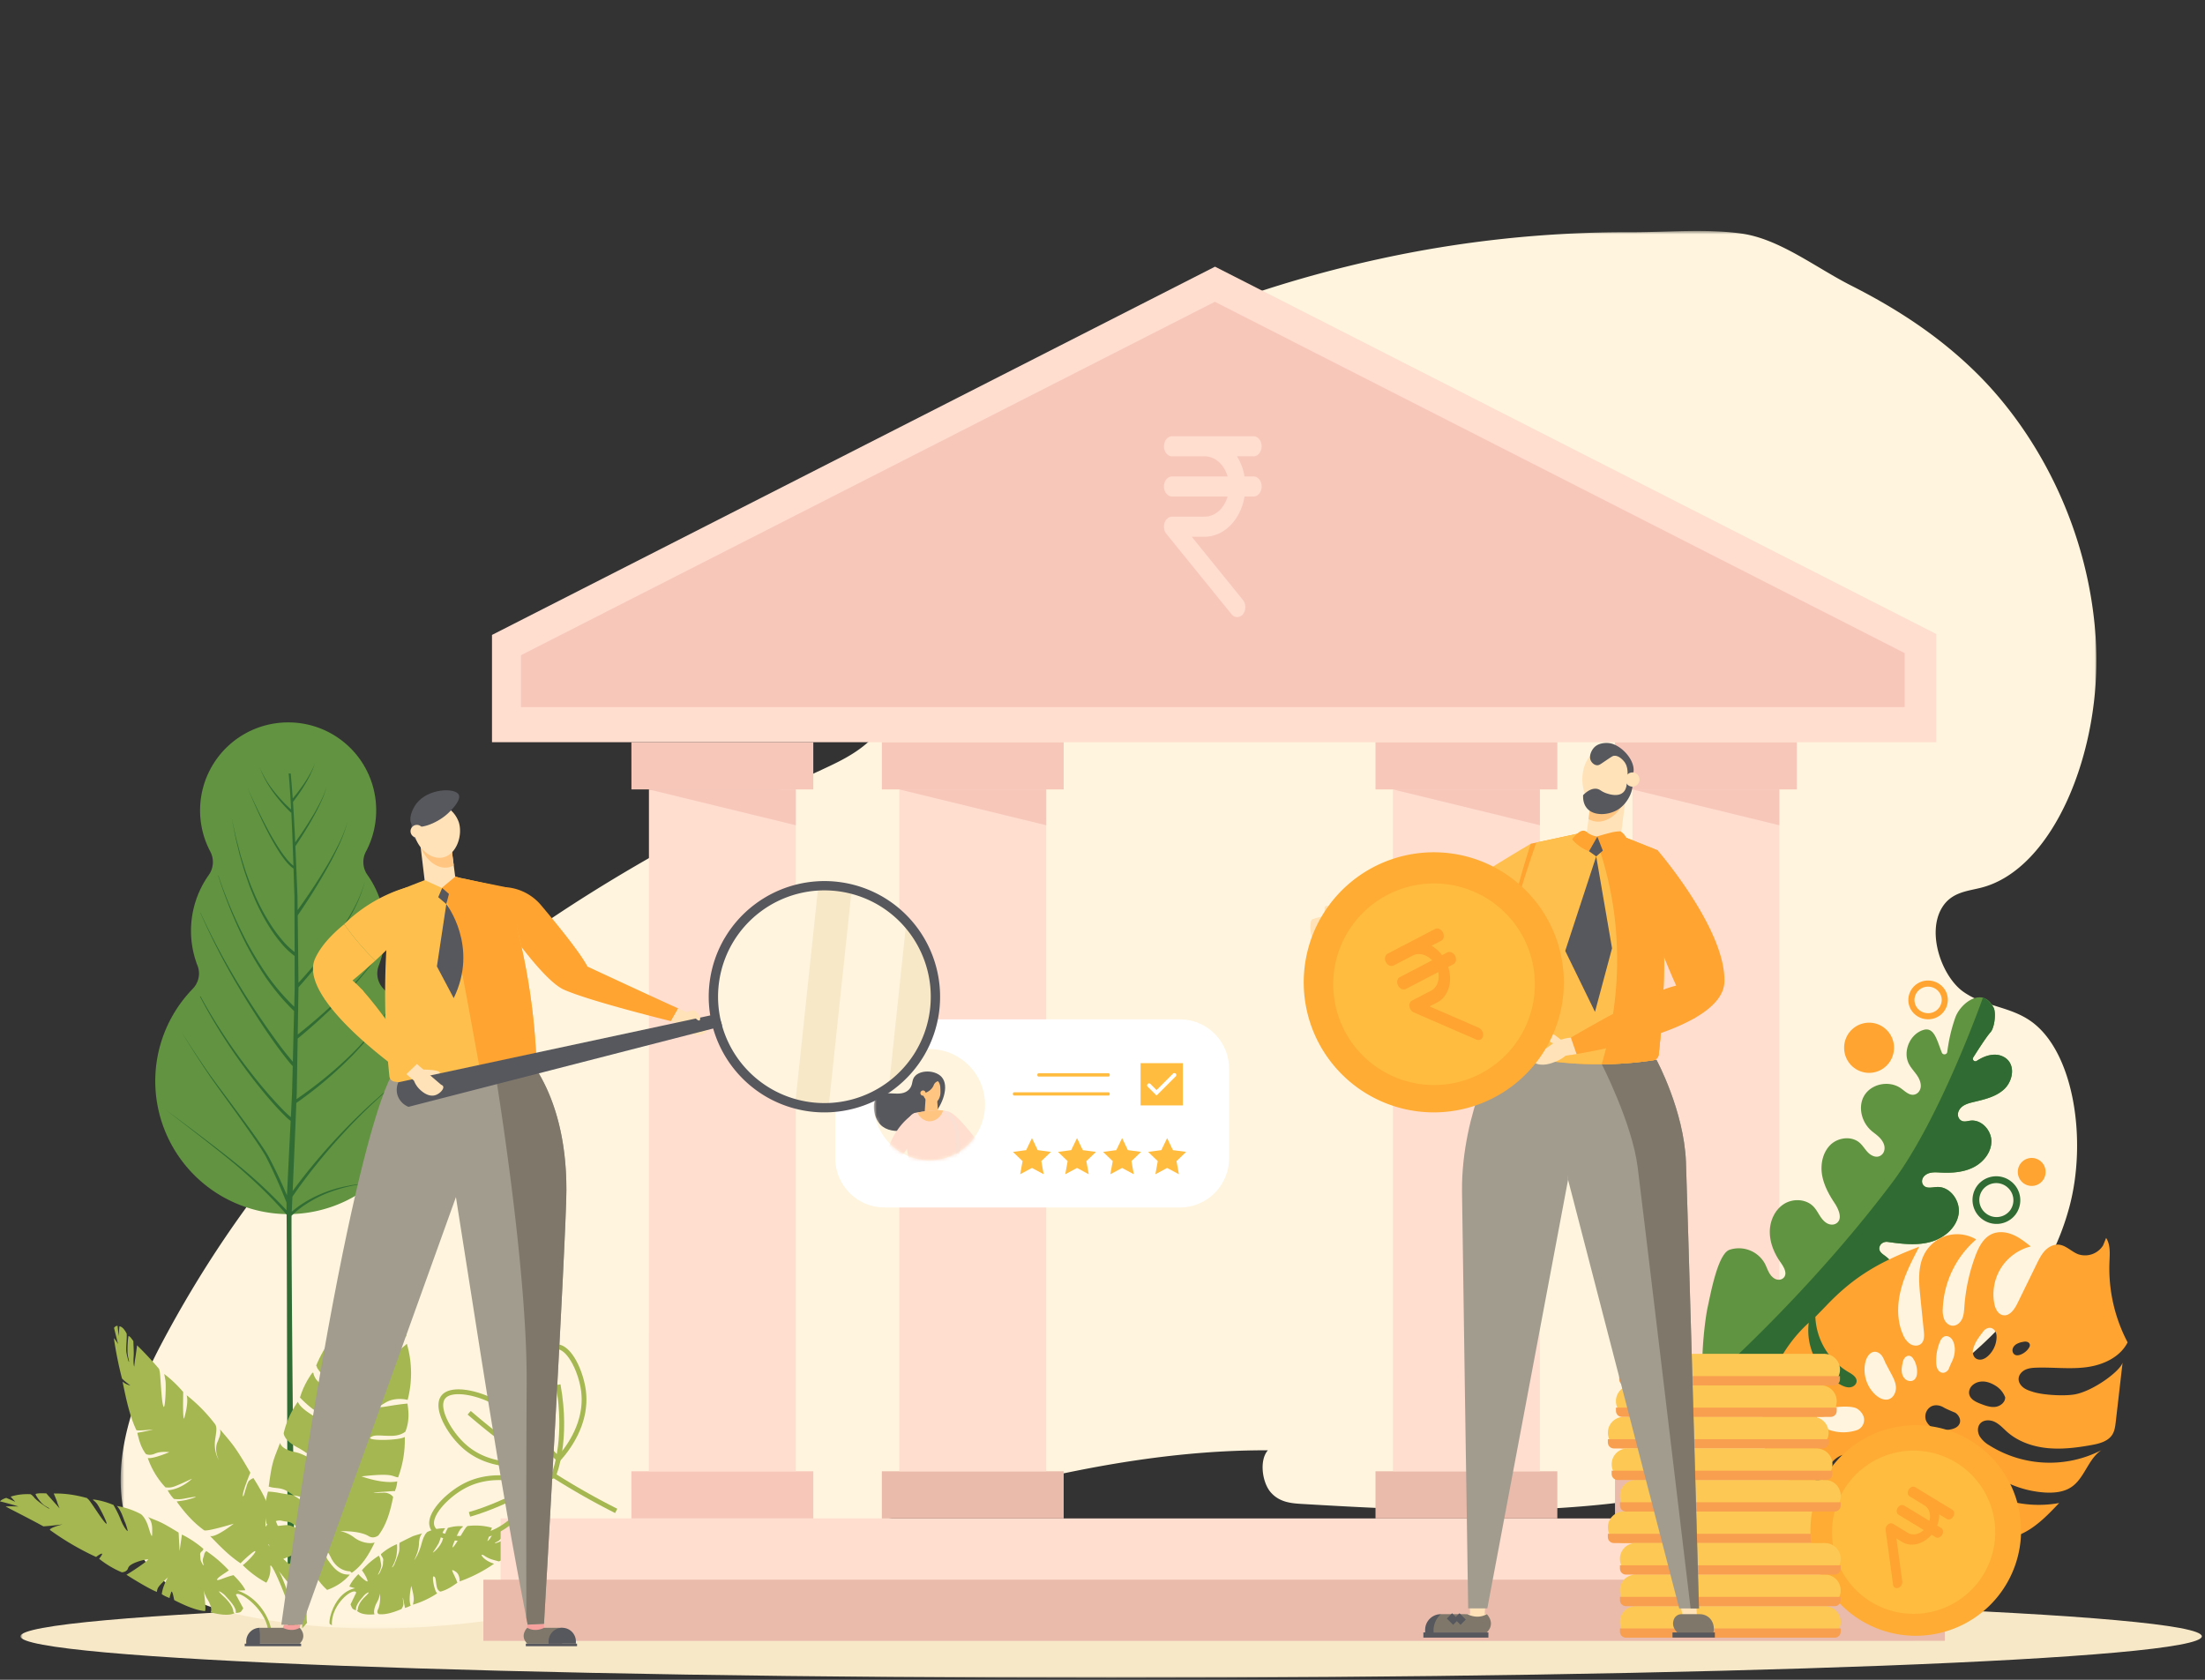 <svg xmlns="http://www.w3.org/2000/svg" xmlns:xlink="http://www.w3.org/1999/xlink" width="630" height="480" viewBox="0 0 630 480"><rect x="0" y="0" width="630" height="480" fill="#333333" stroke="none"/><defs><path id="j" d="M.67 16.2a15.88 15.88 0 1031.77 0 15.88 15.88 0 00-31.77 0z"/><path id="h" d="M.67 16.2a15.88 15.88 0 1031.77 0 15.88 15.88 0 00-31.77 0"/></defs><defs><use xlink:href="#h"/><use xlink:href="#j"/><use id="l" xlink:href="#h"/><use id="n" xlink:href="#h"/><use id="p" xlink:href="#h"/><use id="r" xlink:href="#j"/><use id="t" xlink:href="#h"/><use id="v" xlink:href="#h"/><use id="x" xlink:href="#h"/><use id="z" xlink:href="#h"/><use id="B" xlink:href="#j"/><use id="D" xlink:href="#h"/><use id="F" xlink:href="#h"/><use id="H" xlink:href="#h"/><use id="J" xlink:href="#h"/><path id="a" d="M.82.27H631.1V24H.82z"/><path id="c" d="M.48.55h564.5V399.9H.48z"/><path id="e" d="M27.2.68c-6.3 4.09-12 8.95-17.04 14.47-3.29 3.2-6.38 6.6-9.23 10.23-.42.54.39 1.23.81.7.25-.33.52-.63.77-.94.16.03.34 0 .48-.17.56-.66 1.13-1.3 1.7-1.94.16.04.34 0 .47-.18.58-.77 1.18-1.53 1.77-2.28A110.44 110.44 0 0128.16 2.95c.58-.37-.03-1.24-.61-.87l-.69.45a.56.56 0 00-.26-.17l1.2-.81c.48-.31.14-.97-.32-.97-.09 0-.19.03-.29.1"/><linearGradient id="f" x1="341.93%" x2="93.85%" y1="-141.91%" y2="20.69%"><stop offset="0%" stop-color="#FBB62B"/><stop offset="100%" stop-color="#FFCF44"/></linearGradient></defs><g fill="none" fill-rule="evenodd"><g transform="translate(5 455.45)"><mask id="b" fill="#fff"><use xlink:href="#a"/></mask><path fill="#F7E8C8" d="M624.1 12.13C624.1 18.7 484.58 24 312.46 24 140.35 24 .83 18.69.83 12.13.82 5.58 140.34.27 312.45.27 484.58.27 624.1 5.58 624.1 12.13" mask="url(#b)"/></g><g transform="translate(34 65.45)"><mask id="d" fill="#fff"><use xlink:href="#c"/></mask><path fill="#FFF4DD" d="M225.6 68.2c42.49-29.44 87.88-49.46 134.22-59.59a331.1 331.1 0 0171.9-7.7c10.46.03 21.57-1.05 31.84.38 10.84 1.5 21.2 9.72 31.38 14.88 12.55 6.36 24.9 14.18 35.98 25.17 17.59 17.47 32.04 44.79 33.9 76.22 1.84 31.43-12.06 65.5-32.9 70.68-3.91.98-8.36 1.26-11.04 5.64-4.53 7.4.06 19.88 6.15 24.12 6.08 4.24 13.22 4.09 19.28 8.4 12.38 8.8 16.05 34.33 10.87 53.3-5.17 18.97-16.77 32.25-28.66 42.46-56.45 48.46-125.48 45.99-190.54 42.14-3.11-.18-6.45-.48-8.92-3.33-2.47-2.84-3.3-9.23-.8-12-99.14-.32-196.45 68.1-294.58 46.83-12.87-2.79-27.61-9.62-32-27.91-4.06-16.9 2.89-35.02 10.32-49.11 45.78-86.81 118.12-131.52 188.77-164.27 6.2-2.88 12.65-5.89 17.42-12.48 4.76-6.6 7.26-17.94 3.9-26.24-2.79-6.87-8.78-10.07-10.95-17.43-3.7-12.6 6.09-24.37 14.45-30.16" mask="url(#d)"/></g><path fill="#619340" d="M109.6 282.58a6.26 6.26 0 01-1.4-6.6 27.6 27.6 0 001.85-9.99c0-5.96-1.88-11.47-5.07-15.99a6.38 6.38 0 01-.43-6.65 25 25 0 002.93-11.77 25.07 25.07 0 00-24.7-25.15 25.15 25.15 0 00-22.7 36.9 6.39 6.39 0 01-.41 6.67 27.59 27.59 0 00-3.22 25.98c.88 2.27.3 4.84-1.4 6.59a37.86 37.86 0 00-10.63 28.52 38.08 38.08 0 0036.11 35.8 37.96 37.96 0 0029.07-64.31"/><path fill="#316C35" d="M83.56 341.95c2.14-3.16 4.47-6.25 6.9-9.26 2.53-3.15 5.19-6.22 7.96-9.2a158.04 158.04 0 0117.96-16.7 159.08 159.08 0 00-18.3 16.4 168.25 168.25 0 00-14.46 17.14l.6-14.13.36-8.77.09-2.26a116.54 116.54 0 0016.14-13.68 87.16 87.16 0 006.92-8.09 61.12 61.12 0 002.38-3.55v-.25a60.74 60.74 0 01-2.57 3.68 87.16 87.16 0 01-7.07 7.91 116.16 116.16 0 01-15.76 12.89l.05-1.03c.06-1.47.06-2.93.09-4.4l.06-3.82c.02-.05.05-.1.05-.16h-.05l.14-7.9a164.75 164.75 0 0013.6-12.52 97.35 97.35 0 006.12-6.92 58.85 58.85 0 003.76-5.3v-.11a58.32 58.32 0 01-3.95 5.28 98.01 98.01 0 01-6.27 6.75 167.04 167.04 0 01-13.24 11.67l.07-4.51.14-8.78v-.2a137.86 137.86 0 0011.04-14.11 76.22 76.22 0 004.7-7.84 37.9 37.9 0 003.26-8.42 37.92 37.92 0 01-3.47 8.33 76.15 76.15 0 01-4.88 7.7 120.3 120.3 0 01-5.6 7.26c-1.63 1.97-3.32 3.9-5.06 5.78l-.07-7.28-.14-11.98a175.51 175.51 0 008.12-12.95 90.99 90.99 0 003.5-6.76 39.96 39.96 0 002.63-7.08 39.86 39.86 0 01-2.84 7 91.56 91.56 0 01-3.7 6.63c-2.4 3.98-5 7.86-7.73 11.64l-.05-4.04c-.2-4.74-.38-9.47-.6-14.2 1.8-2.68 3.5-5.4 5.06-8.2.78-1.4 1.53-2.83 2.19-4.28a25.07 25.07 0 001.65-4.47 25.1 25.1 0 01-1.81 4.4 59.8 59.8 0 01-2.33 4.19c-1.5 2.48-3.12 4.89-4.8 7.25-.18-3.85-.38-7.7-.64-11.55a49.75 49.75 0 003.62-5.31 30.5 30.5 0 002.69-5.77 30.54 30.54 0 01-3 5.6 50.23 50.23 0 01-3.38 4.5c-.17-2.38-.36-4.76-.58-7.15h-.58c.3 3.44.52 6.87.7 10.31a42.43 42.43 0 01-4.91-5.24 28.29 28.29 0 01-3.97-6.59c.87 2.4 2.17 4.67 3.68 6.78a42.28 42.28 0 005.17 5.93l.08-.09c.26 5.09.44 10.18.61 15.27-.65-.5-1.23-1.12-1.78-1.75a31.36 31.36 0 01-2.01-2.7 72.57 72.57 0 01-3.47-5.8 156.53 156.53 0 01-5.86-12.12c1.68 4.15 3.51 8.25 5.55 12.27a73.1 73.1 0 003.33 5.9c.62.96 1.26 1.9 1.98 2.8.66.8 1.37 1.58 2.29 2.2.08 2.62.16 5.23.26 7.84l.05 16.03a23.17 23.17 0 01-3.38-3.22 41.16 41.16 0 01-3.3-4.41 58.94 58.94 0 01-5.11-9.72c-.76-1.67-1.34-3.4-1.98-5.11-.6-1.73-1.12-3.48-1.67-5.22l-1.38-5.3-1.16-5.34 1.04 5.37c.4 1.78.85 3.55 1.28 5.32.51 1.76.99 3.52 1.56 5.27.61 1.72 1.15 3.48 1.88 5.17a59.3 59.3 0 004.94 9.9c.98 1.58 2.07 3.1 3.27 4.54a22.08 22.08 0 004.01 3.86v.4l.02 8.76-.13 5.35a64.17 64.17 0 01-7.37-8.49 99.8 99.8 0 01-6.27-10.2 130.22 130.22 0 01-8.03-18.77h-.07A133.74 133.74 0 0070 269.18a99.99 99.99 0 006.1 10.37c2.33 3.3 4.91 6.46 7.88 9.31l.05-.05-.06 2.3-.3 12.27-.1-.1a97.88 97.88 0 01-3.26-4.05 235.42 235.42 0 01-11.66-17.22 196.6 196.6 0 01-11.35-21.17h-.06a196.1 196.1 0 0011.02 21.4c2.35 3.97 4.82 7.88 7.4 11.73 1.3 1.92 2.62 3.83 4 5.7a99.95 99.95 0 003.23 4.15c.19.23.39.45.6.67l.15.15-.1 4c-.04 1.46-.06 2.92-.13 4.38l-.22 4.38-.09 1.83-.4-.34c-.43-.38-.85-.78-1.27-1.18a71.96 71.96 0 01-2.4-2.5c-1.58-1.7-3.1-3.45-4.57-5.23a166.85 166.85 0 01-8.36-11.04c-3.18-4.59-6.14-9.33-8.79-14.22h-.2c2.57 4.96 5.48 9.78 8.6 14.46 2.57 3.83 5.3 7.57 8.2 11.2 1.45 1.8 2.94 3.59 4.5 5.33a69.6 69.6 0 003.67 3.8 12.76 12.76 0 00.97.78l-.3 5.87-.76 15.42c-1.6-3.77-3.34-7.48-5.27-11.12-2.26-4.21-14.09-19.54-16.85-23.49-2.76-3.94-5.4-7.96-7.96-12.03a287.2 287.2 0 007.77 12.15c2.7 4 14.23 19.42 16.42 23.66 2.14 4.2 4.06 8.52 5.77 12.9l.01 2.2a138.17 138.17 0 00-12.99-12.23c-4.86-4.06-16.43-12.76-21.54-16.5 5.02 3.85 16.5 12.66 21.27 16.82 4.7 4.11 9.2 8.44 13.27 13.15.11 13.2.2 102.76.42 120.9l2.17-.06c-.51-19.28-1.28-112.4-1.18-120.53a25.97 25.97 0 013.84-3.12 35.4 35.4 0 015.94-3.18c2.1-.84 4.28-1.56 6.51-2.05 1.1-.29 2.25-.42 3.37-.64.52-.08 1.04-.14 1.56-.2v-.05c-.52.04-1.05.08-1.57.14-1.13.19-2.29.28-3.4.54a36.2 36.2 0 00-12.8 4.9c-1.2.76-2.33 1.6-3.4 2.51.04-.83.1-1.67.12-2.5l.08-1.8z"/><path fill="#A4B750" d="M110.2 400.76c2.9-1.68 6.22-.75 6.26-.73a30.07 30.07 0 00-.22-16.05c-4.3 4.14-10.14 5-6.13 2.76 3.03-1.68 4.27-3.34 5.96-4.97-.49-5.72-1.28-10.29-2.13-12.9-.71.66-2.49 3.36-2.49 3.36l.7-5.74c-.92.05-1.92.4-3 1.02l.41 3.09-1.88-2.13a15.62 15.62 0 00-5.22 4.96c.09.35.33.85.92 1.48 1.26 1.36 2.01 2 2.26 2.68.24.7.34 3.23-.04 3.26-.3.02-.2-1.06-.49-1.95-.47-1.45-3.17-3.95-3.8-4.14-1.02.51-1.9 1.73-2.76 2.93.3.28 1.3 2.41 2.57 3.48 2.07 1.74 1.77 2.5 1.77 2.5s-1.63-1.15-2.53-1.62c-.74-.38-3.25-2.1-3.48-2.29a37.8 37.8 0 00-6.54 10.43c.1.16.22.48.22.48.1.9 6 6.88 6.48 8.58.4 1.41-6.17-4.12-6.86-5.3-.67-1.13-.63-1.63-.63-1.63s-.1-.05-.19-.05h-.12a23.37 23.37 0 00-3.53 7.07c.47.5 2.4 2.5 4.65 4 2.42 1.62 3.34 5.32 2.97 5.73 0 0-2.1-3.2-3.1-4-.97-.77-4.32-2.49-5.13-4.51a25.31 25.31 0 00-4.05 9.01c.12.88.84 2.38 3.9 4.01 4.8 2.56 6.02 5.13 6.02 5.13s-2.83-2.98-6.78-3.8c-2.9-.6-3.94-1.7-4.17-2.62-.75 2.04-1.61 3.96-2.07 5.73-.63 2.4-.85 4.66-1.18 6.77.27.08.6.17 1.06.26.97.18 2.36.15 3.59.73 1.07.51 2.01 1.23 2.9 1.79 1.65 1.04 2.87 1.92 2.76 2.6-.2.31 1.62-1.03-.58-2.21-1.03-.55-4.95-1-6.71-1.35a19.4 19.4 0 00-3.23-.38 19.46 19.46 0 00-.38 9.25c.42-.06.83-.14 1.21-.26.78-.26 1.88-.99 3.16-.65 1.12.3 2 .15 2.86.7 1.6 1.05 2.94 1.81 2.91 2.57-.15.34-.98-1.1-3.3-1.87-1.08-.36-2.43 0-4.07.1-1 .05-1.89.3-2.67.64.1 4.12 1.09 7.31 2.67 9.72 2.65-1.4 6.26-2.71 7.57-2.84 1.43-.14-4.33 3.69-6.43 4.83 1.98 3.83 4.63 5 4.77 4.89l2.36-3.02c-1.14 1.42-.86 15.01-.86 15.01l1.4-1.61c-.66-1.73 1.01-16.54 2.18-13.96 1.17 2.59 3.54 4.59 3.54 4.59 2.48-.9 4.69-2.27 6.48-4.39-.23.02-.54.01-.94-.02-2.9-.24-4.56-3.2-5.34-4.13-.79-.92-1.07-4.7.88-.69 1.95 4.02 5.38 3.9 5.38 3.9s.37.22.55.45c3.04-2.1 4.9-5.24 6.56-8.68-.06.03-.13.05-.19.06-1.73.43-4.15-.26-5.8-1.58a9.9 9.9 0 00-3.85-1.72s5.51-.17 8.08 1.41c1.06.65 2.04.37 2.82-.18 2.38-3.15 3.42-6.97 4.21-10.96-.04-.14-.9-1.3-2.74-1.25-4.74.11-2.66-.1-.02-.27l2.81-.2s.18 0 .41.07c.37-.83.64-1.74.71-2.83-4.17.83-10.21-1.44-10.21-1.44 9.37-1.06 8.65.09 10.47.28a30.53 30.53 0 001.9-11.53l-.16.08c-2.18 1-10.77 1-9.64.05 1.13-.95 3-.41 6.01-.46 2.26-.03 3.42-.78 3.96-1.2 1.16-2.9.98-5.5.6-8.02-6.1.54-10.47 2.15-6.21-.31M27.46 444.9a78.36 78.36 0 01-13.22-7.73c-.01-.67 3.66-1.58 3.66-1.58s-3.72.48-5.51.56c-4.78-2.62-8.65-4.5-10.77-5.67.82-.1 3.68 0 3.67 0A88.56 88.56 0 000 429.02c.3-.38.92-.71 1.77-1 .88.36 1.74.73 2.6 1.12l-1.33-1.47c1.41-.45 3.27-.82 5.7-.7.26.16.62.43 1 .91.8 1.03 4.24 3.36 4.35 3.2.1-.12-.82-.5-1.48-.97-1.1-.78-2.47-2.86-2.45-3.2.69-.27 1.92-.23 3.1-.17.16.24 3.77 4.27 3.77 4.27s-.55-1.2-.7-1.8c-.14-.48-.9-2.27-.98-2.44 2.74-.05 5.76.26 9.52 1.3.1.12.3.31.3.31.63.4 3.89 5.87 5.1 6.95.95.85-1.91-4.86-2.6-5.68a4.53 4.53 0 00-1.06-1s-.02-.08 0-.12a.28.28 0 00.03-.05c1.91.2 3.85.76 5.78 1.56.27.45 1.32 2.3 2.02 4.1.74 1.92 1.73 3.32 2.08 3.35 0 0-.43-1.73-.83-2.58-.4-.84-1.03-3.26-2.3-4.59 2.57.46 4.83 1.25 6.9 2.37.58.47 1.48 1.54 2.17 3.83 1.1 3.6 1.03 2.61 1.02.28-.02-1.7-.61-2.75-1.2-3.3 1.49.62 2.89 1.13 4.12 1.75 1.67.86 3.19 1.83 4.61 2.67.03.18.05.39.06.66l.24 4.65.67-4.73a29.19 29.19 0 016.15 4.1c-.07.19-.15.36-.26.5-.23.28-.8.5-.67 1.3.11.7-.05 1.09.27 1.78.6 1.29.88 1.65.5.11-.16-.7.18-1.22.35-2.02.1-.48.34-.82.62-1.06a36.22 36.22 0 016.43 5.52c-1.05.8-3.2 1.99-3.34 2.6-.15.68 2.37-.74 4.68-1.22 2.6 2.52 3.44 4.26 3.36 4.3-.73.04-1.47.07-2.22.09 7.44 2.46 10.12 10.58 9.6 12.29-.4.09-.49.18-.88.26.59-6.16-8.2-12.91-9.17-11.37l2.11 3.9c-.68.94-.5 1.22-2.14 1.32v-.49c-.15-1.57-2.32-3.6-2.96-4.4-.65-.77-3.41-2.52-.54.17 2.9 2.66 2.8 4.33 2.78 4.35 0 0 .16.27.33.46-1.64.74-4.12.42-6.84-.26a.39.39 0 00.06-.07c.4-.7-.04-2.25-.94-3.68-.9-1.44-1.07-2.75-1.07-2.75s.82 5.99.35 6.14c-2.54-.22-5.57-1.52-8.73-3.12-.11-.1-.58-3.4-.94-2.16l-.4 1.31s-.01.1.02.25a11.2 11.2 0 01-2.26-1.1c.18-2.16 1.74-4.86 1.76-4.86-2.87 2.72-2.97 2.94-3.18 4.2-2.68-1.06-8.71-4.9-8.68-4.92 1.08-.54 6.96-4.47 6.09-4.4-.88.05-5.14 1.02-5.6 2.48-.33 1.08-1.4 1.2-1.8 1.24a27.42 27.42 0 01-6.5-3.87c2.35-2.95-.87-.55-.86-.51m102.7 4.17c1.32.85 1.16 2.8 1.15 2.82a41.74 41.74 0 009.86-5.07c-3.27-.95-4.59-3.5-2.66-2.2 1.5 1 2.72 1.14 4.04 1.55 3.56-1.67 6.43-2.79 8.01-3.54-.6-.25-2.7-.67-2.7-.66 1.3-.21 2.6-.37 3.92-.47a3.96 3.96 0 00-1.28-1.29c-.65.19-1.3.4-1.94.61l1.02-1.18a10.89 10.89 0 00-4.18-1.71c-.2.1-.46.3-.75.7-.6.85-.86 1.34-1.25 1.6-.39.25-1.93.88-2 .7-.07-.13.6-.34 1.1-.67a6.4 6.4 0 001.86-2.64c-.5-.4-1.4-.58-2.28-.73-.11.2-1.22 1.13-1.64 1.99-.7 1.4-1.2 1.46-1.2 1.46s.42-1.08.55-1.62c.1-.45.7-2.04.76-2.18a17.9 17.9 0 00-7.02-.48c-.07.1-.23.25-.23.25-.46.26-2.96 4.97-3.87 5.8-.71.65 1.5-4.36 2.02-5.02.52-.66.8-.79.8-.79v-.1l-.02-.07c-1.41-.14-2.85.04-4.28.47-.2.39-1.01 1.98-1.56 3.6-.58 1.72-2.49 3.47-2.74 3.43 0 0 1.5-2.16 1.8-2.92.31-.74.83-2.96 1.78-4.02-1.89-.02-3.56.33-5.11 1.04-.44.35-1.11 1.22-1.66 3.32-.87 3.28-2.16 4.81-2.16 4.8 0 0 1.35-2.46 1.4-4.71.04-1.66.5-2.56.94-3-1.1.34-2.14.58-3.05.97 1.28-.54-.22.07-3.44 1.74-.02.17-.05.37-.06.62-.02.55.09 1.24-.12 2.06-.2.7-.5 1.43-.73 2.06-.43 1.19-.82 2.1-1.19 2.27-.17 0 .5-.8.97-2.3.22-.72.36-1.57.42-2.57.05-.7.03-1.28-.02-1.76a16.05 16.05 0 00-4.59 2.86c.05.2.1.38.19.53.16.3.57.63.46 1.38-.1.66.01 1.06-.23 1.67-.47 1.14-.82 2.06-1.21 2.27-.2.04.53-.83.84-2.25.13-.65-.11-1.22-.22-2.02a2.57 2.57 0 00-.43-1.14 21.73 21.73 0 00-4.83 4.18c.76.96 1.52 2.4 1.62 3.03.1.69-2.03-1.17-2.63-1.94-1.96 1.97-2.61 3.5-2.55 3.56l1.62.48c-5.5 1.04-7.63 8.42-7.28 10.16.3.16.36.26.65.42-.32-6.08 6.26-11.02 6.95-9.35l-1.63 3.39c.49 1.04.34 1.28 1.55 1.68l.01-.48c.14-1.5 1.77-3.07 2.26-3.72.49-.64 2.55-1.83.39.26-2.18 2.05-2.14 3.69-2.13 3.7 0 0-.12.24-.25.39 1.2 1.02 3.03 1.16 5.03.99a.4.4 0 01-.04-.08c-.28-.75.07-2.16.76-3.4.69-1.22.84-2.46.84-2.46s.28 2.74-.56 4.51c-.34.73-.16 1.14.18 1.37 1.88.25 4.13-.45 6.48-1.43.08-.08.7-.9.57-1.82-.32-2.35-.09-1.37.15-.1l.28 1.34s0 .1-.03.24c.5-.1 1.05-.3 1.69-.65-.72-1.8.18-5.65.16-5.65 1.23 4.33.53 4.39.53 5.37a26 26 0 006.9-3.24.93.93 0 01-.07-.06c-.78-.72-1.55-5-.91-4.78.65.22.52 1.34.82 2.83.22 1.11.77 1.42 1.07 1.53 1.84-.48 3.38-1.5 4.85-2.56-1.02-2.81-2.45-4.41-.53-3.17"/><path fill="#A4B750" d="M43.74 408.46s-4.74.53-4.79.16c-1.96-4.07-3.05-9.48-3.93-13.82 1.13.94 2.23 1.1 2.23 1.1s-1.75-1.26-2.4-2a111.11 111.11 0 01-2.32-11.54 9.86 9.86 0 011.21 1.73c-.4-1.54-.77-3.1-1.16-4.64.28-.41.63-.61 1.01-.6.1 1 .2 1.98.33 2.96.04-.92.11-1.86.2-2.82.62.08 1.28.58 2.07 2.08.03.37.04.95-.01 1.8-.1 1.81-.16 2.69-.08 3.41.07.73.63 3 .75 2.86.08-.1-.21-1.01-.33-1.92-.23-1.46.04-4.95.2-5.44.39 0 .87.74 1.4 1.46-.04.41.16 2.83.07 4.33-.16 2.43.16 2.94.16 2.95 0 0 .16-1.68.31-2.49.11-.64.47-3.32.5-3.61a97.36 97.36 0 016.3 6.76c.03.18.12.53.12.53.32.97.47 8.61 1.1 10.14.5 1.44.82-5.82.6-7.3-.22-1.3-.36-1.9-.34-1.92a34.27 34.27 0 015.4 5.14c.02.66-.2 7.36.24 7.62 0 .01 1.42-4.46.75-6.7a45.39 45.39 0 018.2 8.37c.44.9.33 1.7-.04 4.15-.56 3.7 1.06 6.04 1.06 6.06 0 .01-1.47-2.76-.44-5.15.7-1.64 1.1-2.73.71-3.72 1.58 1.85 3.13 3.62 4.36 5.38 1.67 2.4 3.03 4.8 4.35 7.04-.08.13-2.55 6.09-2.1 6.76.27.29 1.07-3.83 1.7-4.41.46-.41.9-.66 1.29-.8 2.42 3.9 3.2 5.43 4.38 8.34-.2-.06-1.25 4.7-.84 5.48.26.36 1.23-4.42 1.73-4.02 2.2 4.7 4.17 10.27 4.67 12.87-2.05-1.89-4.73-3.51-5.6-3.69-.9-.28 4.37 4.2 6.06 5.85.95 4.16-.43 5.11-.57 4.98a292.5 292.5 0 00-2.9-3.64c1.6 1.48 6.42 17.2 6.17 17.35-.63-.73-1.23-1.46-1.82-2.18.34-2.2-6.57-18.94-6.47-16.02a7.25 7.25 0 01-1.14 4.57 28.81 28.81 0 01-6.74-5.03c.2.02 3.42-2.97 3.6-3.88.2-.92-4.12 3.16-4.21 3.37-3.28-2.16-5.99-4.98-8.71-7.8l.19.03c1.74.25 6.58-3.56 6.57-3.56.05-.02-7.54 2.3-8.46 1.9-3.32-2.41-5.7-5.24-7.83-8.2-.02-.13 1.03-.12 2.52-.44 1.18-.24 6.17-1.7-.54-.39-.78.12-1.23.22-2.77.07a10.9 10.9 0 01-1.8-2.48c3.79-.25 7-3.27 6.9-3.3-5.78 2.72-5.77 2.57-7.53 2.47a23.37 23.37 0 01-5.06-8.4l.12.03c1.62.19 6.02-1.69 6.02-1.69s-2.33-.36-4.07.4c-1.3.58-2.2.31-2.6.14-1.47-1.94-1.96-4-2.46-6.07 3.43-.6 4.5-.97 4.5-.97"/><path fill="#FFDDCF" d="M140.57 181.43v30.66h412.65v-30.91L347.15 76.2z"/><path fill="#F7C7BA" d="M148.85 187.23v14.83h395.33v-15.44L347.1 86.24z"/><path fill="#FFDDCF" d="M358.15 130.4c1.28 0 2.32-1.3 2.32-2.88s-1.04-2.87-2.32-2.87h-23.27c-1.28 0-2.32 1.29-2.32 2.87s1.04 2.88 2.32 2.88h9.3c3.04 0 5.6 2.4 6.56 5.74h-15.86c-1.28 0-2.33 1.29-2.33 2.87 0 1.59 1.05 2.87 2.33 2.87h15.86c-.96 3.34-3.52 5.75-6.55 5.75h-9.3c-.31 0-.61.07-.9.21-.57.3-1.02.85-1.26 1.56-.24.7-.24 1.5 0 2.2.12.35.3.67.5.93l18.62 22.97c.45.56 1.05.84 1.64.84.6 0 1.2-.28 1.65-.83.9-1.12.9-2.94 0-4.06l-14.64-18.08h3.69c5.62 0 10.31-4.94 11.4-11.49h2.56c1.28 0 2.32-1.28 2.32-2.87s-1.04-2.87-2.32-2.87h-2.57a15.89 15.89 0 00-2.15-5.75h4.72zM143.04 468.86h403.6V433.9h-403.6z"/><path fill="#EABBAB" d="M138.11 468.87h417.57V451.4H138.11z"/><path fill="#F7C7BA" d="M180.41 433.9h51.96v-13.48H180.4zm0-208.32h51.96V212.1H180.4z"/><path fill="#FFDDCF" d="M185.4 420.41h41.97V225.58h-41.96z"/><path fill="#F7C7BA" d="M185.4 225.58l41.97 10.23v-10.23z"/><path fill="#EABBAB" d="M251.96 433.9h51.95v-13.48h-51.95z"/><path fill="#F7C7BA" d="M251.96 225.58h51.95V212.1h-51.95z"/><path fill="#FFDDCF" d="M256.95 420.41h41.97V225.58h-41.97z"/><path fill="#F7C7BA" d="M256.95 225.58l41.97 10.23v-10.23z"/><path fill="#EABBAB" d="M393 433.9h51.95v-13.48H393z"/><path fill="#F7C7BA" d="M393 225.58h51.95V212.1H393z"/><path fill="#FFDDCF" d="M398 420.41h41.96V225.58h-41.97z"/><path fill="#F7C7BA" d="M398 225.58l41.96 10.23v-10.23z"/><path fill="#EABBAB" d="M461.43 433.9h51.95v-13.48h-51.95z"/><path fill="#F7C7BA" d="M461.43 225.58h51.95V212.1h-51.95z"/><path fill="#FFDDCF" d="M466.42 420.41h41.96V225.58h-41.96z"/><path fill="#F7C7BA" d="M466.42 225.58l41.96 10.23v-10.23z"/><path fill="#619440" d="M487.88 373.63c.8-3.52 2.85-15.24 6.23-16.49a8.5 8.5 0 0110.1 3.86c.8 1.5 1.15 3.27 2.68 4.28.85.56 2.02.57 2.73-.17 1.15-1.2.06-3.05-.88-4.38-1.8-2.54-3.07-5.55-3.08-8.66-.02-3.11 1.38-6.32 4-8 2.62-1.69 6.45-1.5 8.56.8 1.32 1.42 1.88 3.45 3.6 4.57.9.58 2.08.7 2.94.07 1.76-1.26.58-3.97-.61-5.76-1.68-2.53-3.15-5.28-3.6-8.28-.43-3 .3-6.3 2.5-8.4 2.21-2.08 6-2.52 8.29-.51.91.8 1.52 1.9 2.37 2.76 1.02 1.04 2.67 1.76 3.92.65.87-.76 1.01-2.04.58-3.12-.6-1.49-1.8-2.38-2.99-3.3a8.84 8.84 0 01-3.45-5.92c-.83-7.03 6.95-9.74 11.34-6.65 1.23.87 2.46 2.2 3.97 1.77 1.18-.34 1.84-1.59 1.7-2.82-.25-2.42-2.26-3.83-3.32-5.8-1.95-3.6.24-8.75 4.18-9.85 3.02-.84 3.8 3.07 5.17 6.5.32.78 1.47.61 1.56-.23a47.18 47.18 0 012.31-9.85c1.56-4.23 7.9-8.88 10.92-2.78.81 1.63.2 5.83-.85 7-1.48 1.64-5 7.3-5 7.3-.33.64.4 1.32 1.02.93 1.39-.9 2.88-1.6 4.59-1.75.78-.07 1.58 0 2.32.26 4.43 1.53 3.75 6.98.92 9.6-2.36 2.17-5.65 2.91-8.76 3.65-1.62.39-3.36.87-4.16 2.45-.46.89-.35 2.02.41 2.66.88.75 1.89.33 2.86.21 3.17-.4 6.04 2.75 6.01 5.95-.03 3.19-2.37 6.03-5.23 7.44-2.87 1.4-6.18 1.6-9.37 1.43-1.58-.08-3.27-.22-4.52.95-.73.69-.95 1.84-.33 2.64.87 1.13 2.5.62 3.87.55 3.8-.21 6.82 4.01 6.22 7.77-.6 3.76-3.9 6.64-7.54 7.78-4.09 1.28-8.53.73-12.73.14-1-.14-2 .4-2.31 1.35-.43 1.32.78 2.07 1.71 2.75a10.19 10.19 0 013.23 12 10.19 10.19 0 01-11.08 5.65c-2.78-.59-5.32-2.38-8.34-1.47-1.5.45-2.57 1.88-2.28 3.41.36 1.94 2.53 2.5 4.15 3.4 4.5 2.51 5.27 9.31 2.3 13.54-2.95 4.23-12.46 4.36-17.61 4.03-5.15-.32-15.9-.78-21.4-4.28-2.6-1.65-.61-18.11.18-21.63"/><path fill="#306B34" d="M569.6 287.92c.81 1.63.2 5.83-.85 7-1.48 1.64-5 7.3-5 7.3-.33.64.41 1.32 1.02.93 1.39-.9 2.88-1.6 4.59-1.75.78-.07 1.58 0 2.33.26 4.42 1.53 3.74 6.98.9 9.6-2.34 2.17-5.64 2.91-8.75 3.65-1.61.39-3.36.87-4.16 2.44-.46.9-.35 2.03.41 2.67.88.75 1.89.33 2.86.21 3.17-.4 6.05 2.75 6.02 5.95-.03 3.19-2.37 6.03-5.24 7.44-2.87 1.4-6.18 1.6-9.37 1.43-1.58-.08-3.27-.22-4.51.95-.74.69-.96 1.84-.34 2.64.87 1.13 2.5.62 3.88.55 3.8-.21 6.81 4.01 6.21 7.77-.6 3.76-3.9 6.64-7.54 7.78-4.09 1.28-8.53.73-12.73.14-1-.13-2 .4-2.31 1.35-.43 1.32.78 2.07 1.71 2.75a10.19 10.19 0 013.23 12 10.19 10.19 0 01-11.07 5.66c-2.79-.6-5.33-2.4-8.35-1.48-1.5.45-2.57 1.88-2.28 3.41.36 1.94 2.53 2.5 4.15 3.4 4.51 2.51 9.13 12.14 6.17 16.37-2.96 4.23-16.33 1.53-21.48 1.2-4.81-.3-14.49-.71-20.23-3.61-.41-.21-1.17-.67-1.17-.67s28.44-24.71 53.04-57.48c13.66-18.2 25.8-52.68 25.8-52.68s.49.1 1.05.5c.95.67 1.85 2 2.01 2.32"/><path fill="#FFA331" d="M540.71 430.22a3.7 3.7 0 01-3.5-.6 7 7 0 01-2.16-2.97c-1.4-3.3-1.32-7.2.21-10.45.3-.65.68-1.3 1.29-1.67.6-.37 1.42-.33 1.95.14 1.3 1.15 2.96 7.14 2.96 7.14.67 1.44 1.36 2.92 1.41 4.5.05 1.58-.7 3.3-2.16 3.9m9.52-24.47a3.35 3.35 0 011.25-3.67c1.14-.79 2.7-.6 3.88.12.77.47 3.28 1.49 3.28 1.49.99.65 1.68 1.92 1.27 3.03-.46 1.26-1.98 1.71-3.3 1.85a8.53 8.53 0 01-3.75-.3 4.17 4.17 0 01-2.63-2.52m25.44-18.63c-.54-.3-.77-1-.64-1.6.13-.6.57-1.1 1.1-1.43a5.4 5.4 0 011.73-.61c.37-.08.76-.15 1.13-.08.38.06.75.28.9.63.16.38.04.83-.22 1.15l-.25.37a5.17 5.17 0 01-2 1.5c-.56.24-1.23.36-1.75.07m-9.2 1.3c-.63.18-1.35.15-1.9-.22-.87-.57-1.09-1.82-.78-2.82.31-1 .52-1.47 1.04-2.37.47-.82 2.02-2.8 2.02-2.8.53-.55 1.32-.91 2.06-.72.6.16 1.06.65 1.3 1.22.23.56.27 1.2.22 1.8a7.57 7.57 0 01-2.3 4.86c-.48.46-1.03.85-1.66 1.04m-36.01 20.29c-2.2.7-4.6.79-6.83.2a7.52 7.52 0 01-3.05-1.49 4.28 4.28 0 01-1.54-2.95c-.1-2.14 9.42-3.3 11.6-1.9.63.4 1.17.96 1.54 1.62l.05.09a3.1 3.1 0 01-1.77 4.43m2.54-19.6c.35-1.36 1.3-2.84 2.7-2.82.76 0 1.45.47 1.92 1.06.46.59.74 1.3 1.02 2l1.53 2.9c.7 1.28 1.42 2.61 1.52 4.06.1 1.46-.63 3.07-2.01 3.53-1.3.43-2.72-.27-3.75-1.18a9.77 9.77 0 01-2.93-9.55m12.37-1.68c.55 0 1.04.4 1.3.9l.31.5c.52 1.02.78 2.17.76 3.3-.01.82-.22 1.71-.88 2.2-.66.5-1.65.4-2.33-.08a3.13 3.13 0 01-1.15-2.14c-.11-.82.01-1.66.19-2.48.1-.5.23-1.01.52-1.44.29-.43.76-.77 1.28-.76m10.4-5.59c.58-.13 1.2.12 1.64.53.43.42.69.98.86 1.55.55 1.82.15 3.8-.72 5.48a34.3 34.3 0 00-.79 1.87c-.37.61-1.05 1.1-1.77 1.02-.62-.06-1.14-.53-1.41-1.09a4.43 4.43 0 01-.38-1.81 14.3 14.3 0 01.95-5.7c.3-.8.79-1.65 1.62-1.85m9.86 13.02c1.6-.3 3.2.3 4.58 1.16a6.76 6.76 0 012.7 3.28c.03 1.43-1.38 2.55-2.79 2.73-1.41.18-2.81-.33-4.14-.84-1.4-.53-2.98-1.26-3.33-2.71-.2-.85.11-1.77.7-2.42a4.13 4.13 0 012.28-1.2m.84 49.33s-8.74-.67-13.5-7c-4.32-5.73-4.03-12.67-7.35-19.02a7.48 7.48 0 01-1.07-3.05c-.04-1.09.52-2.28 1.56-2.6 1.07-.33 2.24.4 2.82 1.36.57.97.7 2.13.89 3.24a30.78 30.78 0 009.25 17.28c3.3 3.08 7.51 5.48 12.02 5.48 3.45 0 6.79-1.4 9.62-3.37 2.84-1.97 5.24-4.5 7.62-7a32.86 32.86 0 01-30.67-10.82c-1.37-1.62-2.65-3.58-2.17-5.76.31-1.42 1.51-2.57 2.97-2.46 1.46.1 2.2 1.39 2.92 2.52a29.4 29.4 0 0022.95 13.52c2.59.14 5.32-.11 7.47-1.55 3.82-2.55 4.79-8.06 8.63-10.57a32.35 32.35 0 01-32.04-1.36 8 8 0 01-2.76-2.58c-.63-1.1-.73-2.6.07-3.58.98-1.21 2.89-1.21 4.28-.52 1.39.7 2.43 1.9 3.6 2.93 3.16 2.74 7.31 4.14 11.47 4.54 4.16.4 8.35-.13 12.46-.87 2.26-.4 4.76-1.03 6-2.97.69-1.1.85-2.43 1-3.72l1.94-16.86c-.74 2.46-8.32 8.04-13.52 9.04-2.96.57-9.02.24-11.9-.64-.99-.3-2-.61-2.83-1.22-.84-.6-1.49-1.56-1.45-2.59.04-1.12.9-2.08 1.9-2.56 1.01-.48 2.16-.57 3.27-.6 4.75-.15 9.54.49 14.25-.14 4.71-.62 9.58-2.84 11.72-7.09a45.47 45.47 0 01-5.19-22.94c.1-2.36.33-4.92-.95-6.9l-.87 2.14a6.08 6.08 0 01-7.16 2.5c-1.94-.77-3.5-2.58-5.58-2.73-1.47-.1-2.9.69-3.9 1.76-1 1.08-1.67 2.43-2.32 3.75l-5.5 11.25c-.85 1.75-2.3 3.82-4.2 3.39-1.45-.32-2.17-1.94-2.44-3.4-.64-3.48.08-7.2 2-10.18 1.92-2.98 5-5.2 8.43-6.05-1.6-1.27-3.21-2.55-5.09-3.34-1.87-.8-4.07-1.06-5.94-.24-2.5 1.09-3.86 3.79-4.81 6.36a52.38 52.38 0 00-3.12 14.39c-.09 1.2-.14 2.45-.65 3.55-.51 1.1-1.6 2.03-2.82 1.93-1.03-.08-1.9-.9-2.3-1.86a7.13 7.13 0 01-.4-3.06 27.66 27.66 0 019.54-19.73 10.7 10.7 0 00-8.22-1.13 10.7 10.7 0 00-6.5 5.14c-2.03 3.71-1.66 8.22-1.23 12.42l1 9.83c.12 1.23.17 2.66-.73 3.5-.82.78-2.19.72-3.15.13a5.79 5.79 0 01-2.05-2.64c-1.82-4.03-1.72-8.73-.6-13 1.1-4.29 3.17-8.25 5.22-12.18-11.1 4.25-18.5 8.34-26.67 16.96l-3.02 3.1a19.27 19.27 0 009.46 15.77c1.1.63 2.45 1.46 2.32 2.73-.1.9-1 1.55-1.9 1.63-.91.08-1.8-.28-2.6-.7a17.73 17.73 0 01-9.17-17.75 40.9 40.9 0 00-13.29 29.09c-.07 3.2.26 6.45 1.5 9.4 1.24 2.94 3.48 5.56 6.44 6.77 2.96 1.2 6.65.79 8.96-1.43 1.34-1.28 2.14-3.03 3.41-4.37 1.28-1.34 3.86-2.66 4.97-1.18.55.74-1.2 2.45-2.04 3.2-.31.27-.61.57-.87.9-2.65 3.33-3.02 6.67-2.09 10.98 1 4.55 5.18 11.3 8.3 14.77 3.17 3.53 9.62 5.56 13.18 5.8 14.97 1.05 21.22-7.74 21.22-7.74"/><g transform="translate(506 411.45)"><mask id="g" fill="#fff"><use xlink:href="#e"/></mask><path fill="url(#f)" d="M27.2.68c-6.3 4.09-12 8.95-17.04 14.47-3.29 3.2-6.38 6.6-9.23 10.23-.42.54.39 1.23.81.7.25-.33.52-.63.77-.94.16.03.34 0 .48-.17.56-.66 1.13-1.3 1.7-1.94.16.04.34 0 .47-.18.58-.77 1.18-1.53 1.77-2.28A110.44 110.44 0 0128.16 2.95c.58-.37-.03-1.24-.61-.87l-.69.45a.56.56 0 00-.26-.17l1.2-.81c.48-.31.14-.97-.32-.97-.09 0-.19.03-.29.1" mask="url(#g)"/></g><g><path fill="#306B34" d="M573.43 339.17l-.06-.05a4.87 4.87 0 00-6.83.79 4.84 4.84 0 00.88 6.82 4.87 4.87 0 006.83-.79 4.88 4.88 0 00-.82-6.77m-7.3 9.04a6.83 6.83 0 01-1.13-9.5 6.83 6.83 0 019.58-1.13 6.8 6.8 0 011.21 9.57 6.83 6.83 0 01-9.58 1.12l-.08-.06"/><path fill="#FFA331" d="M550.88 281.94a3.85 3.85 0 00-3.89 3.72c-.02 1 .37 1.96 1.08 2.7.73.72 1.7 1.14 2.74 1.16a3.86 3.86 0 003.97-3.72c.02-1.01-.37-1.97-1.09-2.7a3.92 3.92 0 00-2.73-1.16h-.08m0 9.32h-.1a5.65 5.65 0 01-3.95-1.68 5.45 5.45 0 01-1.59-3.95 5.6 5.6 0 015.64-5.44h.1c1.5.03 2.91.63 3.96 1.69a5.45 5.45 0 011.58 3.95 5.6 5.6 0 01-5.63 5.43m-9.75 8.27a7.14 7.14 0 01-7.25 7.04 7.15 7.15 0 01-6.99-7.3 7.14 7.14 0 017.25-7.04 7.15 7.15 0 017 7.3m43.31 35.42a3.98 3.98 0 01-4.04 3.93 3.99 3.99 0 01-3.9-4.07 3.98 3.98 0 014.04-3.93 3.99 3.99 0 013.9 4.07"/><path fill="#A4B750" d="M130.97 398.39c-1.75 0-3.15.39-3.82 1.3-1.92 2.58 1.76 9.43 6.12 13.22 6.36 5.53 14.67 5.14 18.6 4.56-.87-3.98-3.51-12.15-11.06-16.3-3.03-1.68-6.92-2.78-9.84-2.78m16.59 20.76c-4.47 0-10.34-1-15.19-5.21a24.83 24.83 0 01-5.81-7.62c-1.52-3.19-1.7-5.83-.5-7.45 2.54-3.43 10.58-1.56 15.41 1.1 8.52 4.7 11.14 14.1 11.87 17.93l.13.68-.68.12c-1.22.21-3.06.45-5.23.45m-4.97 3.78c-3.14 0-6.58.61-9.87 2.42-4.85 2.66-9.65 7.93-8.57 10.74 1.16 3 8.91 3.57 14.45 1.92 8.07-2.41 12.2-9.64 13.8-13.26a29.2 29.2 0 00-9.8-1.82m-10.56 17.36c-.9 0-1.77-.05-2.6-.15-3.5-.42-5.84-1.68-6.56-3.56-1.53-3.98 4.35-9.77 9.18-12.43 8.53-4.68 17.88-1.85 21.5-.42l.65.25-.27.64c-1.44 3.51-5.8 11.96-14.95 14.7-2.14.63-4.6.97-6.95.97m27-54.78c-3.23 0-6.52 7.05-6.96 12.8-.63 8.4 4.64 14.85 7.45 17.64 2.68-3.07 7.65-10.07 6.48-18.6-.76-5.48-3.96-11.84-6.97-11.84zm.56 32.4l-.5-.48c-2.76-2.6-9.1-9.7-8.38-19.22.45-5.87 3.82-14.06 8.31-14.07h.01c4.26 0 7.57 7.56 8.32 13.02 1.32 9.64-4.66 17.36-7.29 20.23l-.47.51z"/><path fill="#A4B750" d="M175.75 432.35a207.69 207.69 0 01-42.15-28.14l.9-1.03a206.32 206.32 0 0041.87 27.95l-.62 1.22z"/><path fill="#A4B750" d="M134.33 433.4l-.37-1.32c10.3-2.92 22.04-9.94 23.67-10.94.55-1.44 3.79-10.86 1.17-25.33l1.34-.24c2.92 16.11-1.16 25.9-1.33 26.3l-.09.2-.18.12c-.13.08-12.97 8.03-24.21 11.2"/><path fill="#FFF" d="M337.1 345.03h-84.4a14.05 14.05 0 01-14.04-14.05v-25.65c0-7.76 6.29-14.05 14.05-14.05h84.4c7.76 0 14.05 6.3 14.05 14.05v25.65c0 7.76-6.3 14.05-14.05 14.05"/><path fill="#FFBC3F" d="M320.6 325.2l1.65 3.45 3.77.5-2.75 2.64.68 3.75-3.36-1.8-3.35 1.8.68-3.75-2.76-2.64 3.78-.5z"/><path fill="#FFF4DD" d="M281.44 315.65a15.88 15.88 0 10-31.77 0 15.88 15.88 0 0031.77 0"/></g><g transform="translate(249 299.45)"><mask id="i" fill="#fff"><use xlink:href="#h"/></mask><path fill="#FFDDCF" d="M33.18 34.37s-4.52-.78-9.79-6.42c-5.26-5.64-4.91-9.4-3.29-9.73 1.63-.32 2.96-1.58 12.73 11.9 0 0 5.03-4.9 12.47-8.91l.97.19s-8.8 12.36-13.1 12.97" mask="url(#i)"/><mask id="k" fill="#fff"><use xlink:href="#j"/></mask><path fill="#FB9C98" d="M45.68 21.72l.98-.54s.48-.13.9-.6c.09-.08.72-.76.69-1.74-.02-.44-.17-1.07-.44-1.1-.27-.05-.55.32-.73.57-.36.5-.5 1.01-.55 1.36-.54.4-.7 1.14-1.23 1.54l.38.51z" mask="url(#k)"/><mask id="m" fill="#fff"><use xlink:href="#l"/></mask><path fill="#FB9C98" d="M45.9 20.47c-.13-1.38-.01-1.73.13-1.77.2-.05.64.42.58.97a.94.94 0 01-.71.8" mask="url(#m)"/><mask id="o" fill="#fff"><use xlink:href="#n"/></mask><path fill="#57575E" d="M20.03 8.29c-1.68-1.85-5.48-2.09-7.34-.5-1.44 1.23-.62 2.65-1.95 4.07-2.43 2.58-6.92-.18-9.05 1.99-1.7 1.74-1.2 5.95.86 8.07 3.35 3.44 11.03 1.63 14.94-2.55 2.79-2.98 4.88-8.48 2.54-11.08" mask="url(#o)"/><mask id="q" fill="#fff"><use xlink:href="#p"/></mask><path fill="#FFDDCF" d="M14.13 19.54a1.35 1.35 0 00-2.07-.76l-.78.57C6.61 22.93 4.67 28.2 3.83 32.1a4.15 4.15 0 002.08 4.53 115.4 115.4 0 0012.83 5.8c.32-.43-.7-.88-.38-1.3a93.08 93.08 0 00-11.05-8.21c1.62-2.38 2.84-4.14 3.52-5.11 0 0 3.87-4.84 3.4-7.8a5.35 5.35 0 00-.1-.48" mask="url(#q)"/><mask id="s" fill="#fff"><use xlink:href="#r"/></mask><path fill="#FFC581" d="M19.05 18.94l-3.9-.02.38-5.6h3.12z" mask="url(#s)"/><mask id="u" fill="#fff"><use xlink:href="#t"/></mask><path fill="#FFC581" d="M19.04 9.55c.74.81.65 2.15.66 3.17.02 1.24-.64 2.91-2.06 3.08-1.42.17-3.09-1.66-3.13-3.54-.03-1.54 1.02-3.27 2.44-3.46.73-.1 1.57.18 2.1.75" mask="url(#u)"/><mask id="w" fill="#fff"><use xlink:href="#v"/></mask><path fill="#57575E" d="M19.7 9.16a3.84 3.84 0 00-2-1.4v-.01h-.02c-1.34-.36-2.83-.01-2.93.5-.04.22.19.5.56.75a5.44 5.44 0 00-1.82 4.11c1.96.08 3.69-.95 4.3-2.5v-.01c.19-.5.59-.9 1.1-1.07.36-.13.65-.28.81-.37" mask="url(#w)"/><mask id="y" fill="#fff"><use xlink:href="#x"/></mask><path fill="#FFDDCF" d="M25.22 29.7c.3-2.24.02-10.31-4-11.65-.25-.07-.5-.12-.77-.16l-.8-.09a8.11 8.11 0 00-.98 0c-2.49.17-4.51.44-6.1.74-2.55.47-3.46 5.61-2.86 7.99l1.14 6.39c.33 1.34.2 1.88-.24 3.18-.2.61-.94 1.6-.94 1.6 8.24.47 16.5-1.23 16.5-1.23s-1.27-4.39-.95-6.77" mask="url(#y)"/><mask id="A" fill="#fff"><use xlink:href="#z"/></mask><path fill="#F9E0D2" d="M25.22 29.7c.3-2.24.02-10.31-4-11.65-.25-.07-.5-.12-.77-.16l-.13-.02.06.05c5.5 4.46 3.54 12.81 3.31 14.54-.22 1.63.27 4.1.32 4.39 1.36-.22 2.16-.38 2.16-.38s-1.27-4.39-.95-6.77" mask="url(#A)"/><g><mask id="C" fill="#fff"><use xlink:href="#B"/></mask><path fill="#F26D6D" d="M32.66 31.6l-.05-.86c0-.22-.02-.44-.04-.66l.33-.03.05.67.05.85-.34.02z" mask="url(#C)"/></g><g><mask id="E" fill="#fff"><use xlink:href="#D"/></mask><path fill="#F26D6D" d="M6.71 33.68l-.31-.12c.07-.18.16-.37.3-.51a.82.82 0 01.36-.19l.16-.06.15.3a1.3 1.3 0 01-.2.08.53.53 0 00-.23.11c-.1.1-.18.26-.23.4" mask="url(#E)"/></g><g><mask id="G" fill="#fff"><use xlink:href="#F"/></mask><path fill="#FFC581" d="M15.47 12.9a.75.75 0 10-1.5-.01.75.75 0 001.5 0" mask="url(#G)"/></g><g><mask id="I" fill="#fff"><use xlink:href="#H"/></mask><path fill="#FFC581" d="M15.87 20.88c1.83.41 3.93-.85 4.58-3a7.86 7.86 0 00-1.78-.07c-2.2.14-4.05.37-5.55.63a4.14 4.14 0 002.75 2.44" mask="url(#I)"/></g><g><mask id="K" fill="#fff"><use xlink:href="#J"/></mask><path fill="#653087" d="M46.53 20.65a.17.17 0 00-.35 0c0 .09.08.17.18.17.09 0 .17-.08.17-.17" mask="url(#K)"/></g></g><g><path fill="#FFBC3F" d="M316.77 307.62h-20.09c-.16 0-.3-.21-.3-.47s.14-.46.3-.46h20.1c.16 0 .3.2.3.46s-.14.47-.3.47m0 5.43H289.7c-.16 0-.3-.2-.3-.46s.14-.47.3-.47h27.07c.17 0 .3.2.3.47 0 .25-.13.46-.3.46m-21.93 12.16l1.65 3.44 3.78.5-2.75 2.64.68 3.75-3.36-1.8-3.36 1.8.68-3.75-2.75-2.64 3.78-.5zm12.88 0l1.65 3.44 3.78.5-2.76 2.64.68 3.75-3.35-1.8-3.36 1.8.68-3.75-2.76-2.64 3.78-.5zm25.75 0l1.65 3.44 3.78.5-2.75 2.64.68 3.75-3.36-1.8-3.36 1.8.68-3.75-2.75-2.64 3.77-.5zm-7.59-9.33h12.08V303.8h-12.08z"/><path fill="#FFF" d="M330.45 313.05l-2.53-2.52a.55.55 0 01.78-.79l1.75 1.75 4.7-4.7a.55.55 0 11.78.78l-5.48 5.48z"/><path fill="#FFA331" d="M137.78 254.64a14.52 14.52 0 0116.8 4.01c5.04 5.99 11.28 13.71 13.28 17.55 0 0 18.46 8.6 25.92 11.96l-2.08 3.63s-22.98-5.63-30.57-8.99c-7.58-3.35-23.35-28.16-23.35-28.16"/><path fill="#F6A19E" d="M81.13 464.27l-.29.87 1.96 2.04 2.07-.9.77-1.14.22-.9zm69.63-.03l-.12.9.94 1.55 2.78-.26.83-.5.25-.8-.01-1.13z"/><path fill="#47B27C" d="M124.03 315.76c.7-.1 1.1-1.82.84-3.2-.4-2.07-2.26-3.18-2.57-3.36a5.25 5.25 0 00-.52 3.06c.25 1.75 1.47 3.62 2.25 3.5"/><path fill="#47B27C" d="M124.1 314.8c-.19.67 1.21 1.75 2.58 2.08 2.05.5 3.83-.74 4.12-.95a5.27 5.27 0 00-2.57-1.74c-1.7-.5-3.9-.15-4.12.6"/><path fill="#47B27C" d="M125.06 313.96c.42.56 2.12.09 3.2-.8 1.63-1.36 1.7-3.52 1.71-3.88-.63.03-1.81.18-2.93 1.02-1.41 1.06-2.46 3.03-1.98 3.66"/><path fill="#57575E" d="M121.76 241.22a4.17 4.17 0 01-4.17-4.17v-2.46h4.17v6.63z"/><path fill="#A29C8F" d="M112.13 306.93s-11.8 15.1-31.76 157.34l5.97-.03 47.05-130.85v-26.46h-21.26z"/><path fill="#A29C8F" d="M147.66 298.83s14.23 11.19 14.16 41.23c-.03 13.46-6.4 123.94-6.4 123.94l-4.66.24c-8.3-42.06-14.29-83.4-21.13-126.19-.98-.14-6-.5-6.87-1.52-1.9-2.25-.05-6.15-.09-7.87-.16-6.88-.2-22.62.24-28.42 5.51.46 19.58-.9 24.75-1.41"/><path fill="#7F786A" d="M155.43 464s6.36-110.48 6.4-123.94c.06-30.04-14.17-41.23-14.17-41.23l-3.67.4-3.34 2.13s10.06 58.87 9.82 94.07a8448 8448 0 00-.08 66.94l.37 1.87 4.67-.24z"/><path fill="#FFBF4D" d="M150.06 307.44a4.2 4.2 0 003.21-4.26 185.91 185.91 0 00-8.86-49.48l-18.35-4.06-14.2 5.56a228.03 228.03 0 00-.6 52.37 1.7 1.7 0 001.43 1.5 96.07 96.07 0 0037.37-1.63"/><path fill="#FFA331" d="M151.7 307.02a2.2 2.2 0 001.63-2.19 186 186 0 00-4.66-35.72c-1.26-5.48-2.23-10.71-3.78-15.5-3.92-.86-8.32-1.65-12.25-2.51-1.28.2-4.87-2.2-5.9-.68-1.35 1.99 1.16 7.57 1.4 8.43 1.32 4.87 4.86 24 9.7 50.75a96.43 96.43 0 0013.85-2.58"/><path fill="#FFE2B7" d="M120.02 240.69l1.3 10.8 4.9 2.23 3.84-3.2-1.5-11.51z"/><path fill="#FFC581" d="M128.56 239l-8.54 1.69.1.78c.9 3.7 4.58 7.12 8.1 6.36.51-.1.98-.3 1.42-.56l-1.07-8.26z"/><path fill="#FFE2B7" d="M127.53 230.59a8.2 8.2 0 013.58 4.44c1.13 3.76-.7 9.15-4.53 9.98-3.66.8-7.51-2.95-8.2-6.81-.62-3.42 1.12-7.66 4.22-8.57 2.17-.64 4.28.58 4.93.96"/><path fill="#57575E" d="M131.07 227.07c.9 1.73-2.9 5.2-3.28 5.53-3.25 2.9-8.54 4.74-10.07 3.03-1.14-1.25-.1-4.26 1.28-6.04 3.33-4.34 11.01-4.55 12.07-2.52"/><path fill="#FFE2B7" d="M117.33 237.86a1.81 1.81 0 113.56-.67 1.81 1.81 0 01-3.56.67"/><path fill="#FFBF4D" d="M113.09 305.07c1.15.87 2.17 1.6 3 2.2l.39.28c1.13.8 1.8 1.25 1.8 1.25l.28-1.59.55-3.17s-5.69-8.7-11.18-15.81l-.38-.5-1.52-1.9a69.45 69.45 0 00-2.75-3.2 74.79 74.79 0 00-10.56 2.8c4.32 6.47 12.06 13.18 17.9 17.74.87.69 1.7 1.32 2.47 1.9"/><path fill="#FFE2B7" d="M191.7 291.79l2.62 1.17c.39.5 1.1 1.31 2.24 1.91.54.29 2.83 1.49 4.63.44 1.26-.74 2.07-2.47 1.6-3.1-.15-.22-.43-.29-.69-.3l-8.32-3.75-2.07 3.63z"/><path fill="#FFBF4D" d="M103.47 270.53a67.68 67.68 0 01-5.12-6.45c-3.64 2.99-6.74 6.32-8.31 9.8-1.52 3.36-.09 7.5 2.8 11.74 3.64.04 7.68-.9 11.1-2.25a27.6 27.6 0 00-3.23-3.2s3-2.44 6.55-5.7a48.83 48.83 0 01-3.8-3.94"/><path fill="#7F786A" d="M150.64 465.14s-2.31 2.22 0 4.53h10v-4.53h-5.2s-2.39 1.4-4.8 0"/><path fill="#57575E" d="M156.74 469.67h7.8v-.63a3.9 3.9 0 00-7.8 0v.63z"/><path fill="#57575E" d="M150.23 470.4h14.64v-.73h-14.64z"/><path fill="#7F786A" d="M85.64 465.14s2.31 2.22 0 4.53H73.83l.42-4.53h6.59s2.38 1.4 4.8 0"/><path fill="#57575E" d="M69.92 470.4h16.12v-.73H69.92zm4.33-5.26a3.9 3.9 0 00-3.9 3.9v.63h3.9v-4.53z"/><path fill="#FFBF4D" d="M107.26 274.47c4.63-4.25 10.2-9.9 11.33-13.4 2-6.19-2.4-7.46-2.4-7.46s-9.46 2.18-17.85 10.46a67.3 67.3 0 005.12 6.46c1 1.15 2.26 2.5 3.8 3.94"/><path fill="#FFE2B7" d="M120.95 305.63c3.75.08 4.64.5 4.7.88.09.54-1.31 1.61-2.77 1.28a2.53 2.53 0 01-1.93-2.16"/><path fill="#57575E" d="M126.34 253.73l1.93 1.72-.76 2.89-2.3-1.97zm1.17 4.6s9.38 12.06 2.12 26.88l-4.8-9.06 2.69-17.81z"/><path fill="#F7E8C8" d="M219.52 312.2a31.73 31.73 0 1132.06-54.77 31.73 31.73 0 01-32.06 54.77"/><path fill="#FFF4DD" d="M208.17 268.78a31.73 31.73 0 0019.03 46.66l6.6-62.3a31.7 31.7 0 00-25.63 15.65m45.78 41.89l5.01-47.3a31.71 31.71 0 00-15.6-9.33l-6.63 62.48a31.87 31.87 0 0017.22-5.85"/><path fill="#57575E" d="M261.78 300.17a30.43 30.43 0 00-10.87-41.59 30.43 30.43 0 00-41.6 10.88 30.43 30.43 0 0010.88 41.59 30.43 30.43 0 0041.6-10.88m-54.77-32.06a33.1 33.1 0 0145.23-11.83 33.1 33.1 0 0111.83 45.24 33.1 33.1 0 01-45.24 11.83 33.1 33.1 0 01-11.83-45.24"/><path fill="#57575E" d="M206.3 293.24l-89.59 23.04a5.42 5.42 0 01-3.06-3.12c-.68-1.9 0-3.54.16-3.9l91.44-19.6c.1 1.2.97 2.39 1.06 3.58"/><path fill="#FFE2B7" d="M116.1 306.93l2.18 1.87a6.8 6.8 0 001.61 2.46c.44.43 2.3 2.23 4.32 1.73 1.42-.36 2.68-1.8 2.42-2.53-.1-.25-.34-.4-.59-.5l-6.93-5.92-3.01 2.9zm79.93-17.68s1.98-.64 2.3-.55c.34.1 1.93 1.42 1.69 2.6-.24 1.16-2.1-1.24-2.1-1.24l-1.89-.8z"/><path fill="#FDC854" d="M463.89 431.92h54.07a4.5 4.5 0 010 9.01H463.9a4.5 4.5 0 110-9.01"/><path fill="#F89F4F" d="M459.38 439.2c0 .96.77 1.73 1.73 1.73h59.63c.95 0 1.72-.77 1.72-1.72v-.93h-63.08v.93z"/><path fill="#FDC854" d="M463.89 404.88h54.07a4.5 4.5 0 014.5 4.5v.01a4.5 4.5 0 01-4.5 4.5H463.9a4.5 4.5 0 010-9.01"/><path fill="#F89F4F" d="M459.38 412.17c0 .95.77 1.73 1.73 1.73h59.63c.95 0 1.72-.77 1.72-1.73v-.93h-63.08v.93z"/><path fill="#FFAC34" d="M565.75 461.15a30.09 30.09 0 10-38.01-46.63 30.09 30.09 0 0038.01 46.63"/><path fill="#FFBC3F" d="M561.48 455.91a23.32 23.32 0 10-29.47-36.15 23.32 23.32 0 0029.47 36.15"/><path fill="#FFA331" d="M556.21 434.02c.59.36 1.42.06 1.85-.66.44-.72.32-1.6-.26-1.95l-6.36-3.86-4.23-2.57c-.59-.36-1.42-.06-1.86.66-.44.73-.32 1.6.27 1.95l4.24 2.58c1.37.83 1.88 2.63 1.4 4.42l-7.23-4.38c-.58-.36-1.41-.06-1.85.66-.44.72-.32 1.6.26 1.95l7.22 4.38c-1.36 1.26-3.19 1.65-4.57.81l-4.23-2.57c-.14-.08-.3-.13-.47-.15-.34-.02-.7.1-1 .36a1.84 1.84 0 00-.64 1.57l2.13 15.6c.05.38.24.67.52.84.27.16.62.2.98.07a1.8 1.8 0 001.12-1.85l-1.67-12.27 1.68 1.02c2.56 1.55 6.06.6 8.36-2.09l1.17.71c.58.36 1.41.06 1.85-.66.44-.72.32-1.6-.27-1.95l-1.16-.71c.43-1.07.61-2.16.6-3.21l2.15 1.3z"/><path fill="#FDC854" d="M467.34 458.96h54.08a4.5 4.5 0 010 9.01h-54.08a4.5 4.5 0 01-4.5-4.5v-.01a4.5 4.5 0 014.5-4.5"/><path fill="#F89F4F" d="M462.84 466.24c0 .96.77 1.73 1.72 1.73h59.64c.95 0 1.72-.77 1.72-1.73v-.92h-63.08v.92z"/><path fill="#FDC854" d="M467.34 449.94h54.08a4.5 4.5 0 014.5 4.5v.01a4.5 4.5 0 01-4.5 4.5h-54.08a4.5 4.5 0 110-9.01"/><path fill="#F89F4F" d="M462.84 457.23c0 .95.77 1.73 1.72 1.73h59.64c.95 0 1.72-.78 1.72-1.73v-.93h-63.08v.93z"/><path fill="#FDC854" d="M467.34 440.93h54.08a4.5 4.5 0 014.5 4.5v.01a4.5 4.5 0 01-4.5 4.5h-54.08a4.5 4.5 0 110-9.01"/><path fill="#F89F4F" d="M462.84 448.22c0 .95.77 1.72 1.72 1.72h59.64c.95 0 1.72-.77 1.72-1.72v-.93h-63.08v.93z"/><path fill="#FDC854" d="M467.34 422.9h54.08a4.5 4.5 0 010 9.01l-54.08.01a4.5 4.5 0 010-9.01"/><path fill="#F89F4F" d="M462.84 430.2c0 .95.77 1.72 1.72 1.72h59.64c.95 0 1.72-.77 1.72-1.72v-.93h-63.08v.93z"/><path fill="#FDC854" d="M464.98 413.9h54.07a4.5 4.5 0 110 9.01h-54.07a4.5 4.5 0 01-4.5-4.5v-.01a4.5 4.5 0 014.5-4.5"/><path fill="#F89F4F" d="M460.47 421.18c0 .96.77 1.73 1.72 1.73h59.64c.95 0 1.72-.77 1.72-1.73v-.92h-63.08v.92z"/><path fill="#FDC854" d="M466.2 395.87h54.08a4.5 4.5 0 014.5 4.5v.01a4.5 4.5 0 01-4.5 4.5H466.2a4.5 4.5 0 010-9.01"/><path fill="#F89F4F" d="M461.7 403.16c0 .95.77 1.72 1.72 1.72h59.64c.95 0 1.72-.77 1.72-1.72v-.93H461.7v.93z"/><path fill="#FDC854" d="M467.13 386.86h54.08a4.5 4.5 0 110 9.01h-54.08a4.5 4.5 0 010-9.01"/><path fill="#F89F4F" d="M462.63 394.15c0 .95.77 1.72 1.72 1.72h59.64c.95 0 1.72-.77 1.72-1.72v-.93h-63.08v.93z"/><path fill="#FFE2B7" d="M418.68 462.74h6.14v-1.49h-6.14z"/><path fill="#7F786A" d="M424.8 461.25s2.66 2.56 0 5.22h-15.85a4.59 4.59 0 01.5-3.37 4.52 4.52 0 012.23-1.85h7.59s2.74 1.6 5.52 0"/><path fill="#57575E" d="M406.68 467.94h18.58v-1.47h-18.58zm5-6.69a4.5 4.5 0 00-4.5 4.5v.72h2.43a6.22 6.22 0 012.07-5.22"/><path fill="#FFE2B7" d="M419.9 458.45l.17 3.03 4.1-.07.25-3.14z"/><path fill="#A29C8F" d="M419.48 459.6h5.47l23.07-122.48-.82-34.13-18.54-4.78s-11.18 19.48-10.94 42.27c.11 10.05 1.44 98.35 1.76 119.12"/><path fill="#57575E" d="M477.86 467.93h12.1v-1.46h-12.1z"/><path fill="#FFE2B7" d="M480.08 458.46l.64 3.02 4.1-.08-.2-3.13z"/><path fill="#7F786A" d="M485.66 461.25c1.35 0 2.64.66 3.35 1.81l.03.04c.92 1.52.58 3.06.5 3.37H479.2c-1.38-1.38-1.33-2.73-.96-3.72.34-.9 1.21-1.5 2.18-1.5h5.25z"/><path fill="#A29C8F" d="M485.42 459.6c-.56-20.03-3.26-115.42-3.72-127.58-.56-14.67-8.43-29.19-8.43-29.19-5.22.51-23.25.46-28.82 0-.45 5.87 1.34 16.71 1.5 23.67.15 6.09 1.49 5.4 2.07 10.62l31.76 122.49h5.64z"/><path fill="#7F786A" d="M485.42 459.6c-.56-20.03-3.26-115.42-3.72-127.58-.56-14.67-8.43-29.19-8.43-29.19-2.6.26-8.35.37-14.17.37l-1.55.7s8.76 17 10.35 29.59c1.2 9.46 10.56 87.8 15.13 126.12h2.4z"/><path fill="#57575E" d="M415.18 464.3l-1.8-1.8 1.5-1.52 1.8 1.8z"/><path fill="#57575E" d="M417.3 464.3l-1.8-1.8 1.5-1.52 1.8 1.8z"/><path fill="#FFE2B7" d="M389.06 266.43l-3.39.14s-3.99 2.94-9.04-.59c-5.05-3.53.96-3.97.96-3.97l10.77-.47.7 4.89z"/><path fill="#FFE2B7" d="M383.01 262.66c-2.77-3.48-3.8-4.01-4.2-3.8-.56.31-.57 2.4.79 3.53a3 3 0 003.41.27"/><path fill="#FFBF4D" d="M437.39 241.1s-11.53 6.73-20.52 12.8a33.86 33.86 0 01-20.32 5.73c-.95-.04-1.9-.06-2.89-.08-9.05-.11-7.64.7-14.03 2.04l-1.27 5.06s30.54 6.93 52.9-3.08c22.37-10 6.13-22.47 6.13-22.47"/><path fill="#FFA331" d="M430.71 300.91a4.69 4.69 0 01-3.55-4.77 207.11 207.11 0 0110.22-55.05l20.46-4.4 15.77 6.3a253.7 253.7 0 01.3 58.33c-.09.85-.74 1.53-1.59 1.66a106.84 106.84 0 01-41.6-2.07"/><path fill="#FFBF4D" d="M430.71 300.91a4.69 4.69 0 01-3.55-4.77c.55-11.28 3.05-24.03 6.33-37.86 1.45-6.1 3.67-12.2 5.43-17.52l18.92-4.06 15.77 6.29a253.7 253.7 0 01.3 58.33c-.09.85-.74 1.53-1.59 1.66a106.84 106.84 0 01-41.6-2.07"/><path fill="#FFA331" d="M474.12 283.26a30.75 30.75 0 014.8-1.62s-9.57-20.7-8.53-27.86c1.03-7.17 3.22-10.8 3.22-10.8s19.55 22.6 19.07 37.6c-.13 4.1-3.6 7.54-8.55 10.37a34.37 34.37 0 01-10.01-7.69"/><path fill="#FFA331" d="M472.32 302.98c.85-.13 1.5-.8 1.6-1.66a253.86 253.86 0 00-.3-58.33l-15.78-6.3-2.78.6a101.32 101.32 0 016 22.77 102.9 102.9 0 01-3.45 44.06c5.47-.05 10.42-.51 14.71-1.14"/><path fill="#FFA331" d="M454.34 300.48c-1.58.3-2.96.55-4.07.73l-.53.1c-1.53.24-2.42.36-2.42.36l.5-1.72 1-3.44s9.96-5.92 18.93-10.34l.63-.3a77.84 77.84 0 016.76-3.01 83.77 83.77 0 019.2 7.97c-7.5 4.34-18.52 7.26-26.6 8.97l-3.4.69"/><path fill="#57575E" d="M456.06 244.72l4.52 26.25-4.87 18.17-8.5-17.43z"/><path fill="#FFE2B7" d="M464.63 226.76l-1.57 12.32-10.09 1.58 2.15-15.83z"/><path fill="#FFC581" d="M455.12 224.83l9.5 1.93-.1.87c-1.03 4.11-5.16 7.9-9.08 7.03a5.32 5.32 0 01-1.57-.63l1.25-9.2z"/><path fill="#FFE2B7" d="M456 214.77c-2.86 1.55-3.48 4.63-3.68 5.62-.83 4.08.77 10.2 4.97 11.15 3.95.89 8.32-3.19 9.19-7.54.62-3.14-.39-7.43-3.77-9.22a7.2 7.2 0 00-6.72-.01"/><path fill="#57575E" d="M464.76 223.08c.04.45.16 2.35-1.06 3.4-1.54 1.32-4.17.4-4.84.16-1.48-.52-1.69-1.13-2.74-1.25-1.52-.16-2.88.9-3.8 1.82-.04.85.02 2.43 1.04 3.68 1.97 2.41 6.22 2.05 8.81.5 3.44-2.06 5-6.85 3.85-8-.3-.31-.8-.36-1.26-.3m0 0c.08-.32.91-3.65-.83-5.61-.34-.39-1.47-1.65-2.78-1.51-.4.04-.62.2-3.34 2.04-.66.45-1.02.68-1.52.66-.77-.04-1.43-.66-1.74-1.25-.65-1.26.08-2.86.81-3.7 1.26-1.45 3.29-1.45 4.1-1.4l.29.03c2.84.33 6.5 3.7 6.96 7.04.1.75.01 1.26-.12 1.64a3.83 3.83 0 01-1.83 2.05"/><path fill="#FFE2B7" d="M468.37 223.23a2.02 2.02 0 10-3.96-.77 2.02 2.02 0 003.96.78"/><path fill="#FFA331" d="M450.22 238.62c.67-.63 1.42-1.33 2.29-1.25.58.05.7.4 1.63.93.82.46 1.58.65 2.08.74a4.38 4.38 0 01-2.21 4.2 11.45 11.45 0 01-4.82-3.4c.2-.32.54-.77 1.03-1.22M464.13 238.57a4.56 4.56 0 00-1.15-1.02 12.05 12.05 0 00-2.76.38c-1.62.4-3.63 1-4 1.1a11.21 11.21 0 001.73 4.05 15.7 15.7 0 017-2.97 4.54 4.54 0 00-.82-1.54"/><path fill="#57575E" d="M456.39 239.08l1.56 4-1.89 1.64-2.05-1.48z"/><path fill="#FFE2B7" d="M446.44 297.48c-3.23-2.66-4.28-2.96-4.61-2.68-.46.4-.06 2.32 1.41 3.1 1.03.54 2.32.38 3.2-.42m-71.4-34.84c.65-.28 2 .88 2.37 2.26.55 2-1.09 3.98-1.84 3.85-1.15-.2-1.7-5.62-.52-6.11"/><path fill="#FFE2B7" d="M450.45 301.22l-3.13.45c-.6.5-1.54 1.17-2.82 1.68-1.19.47-3.95 1.58-6.19.28-1.56-.91-2.64-2.88-2.16-3.61.53-.79 2.33.57 4.92-.24 1.62-.5 1.8-1.33 3.8-2.25 1.55-.73 2.99-.95 3.95-1.02.53 1.45 1.1 3.25 1.63 4.7"/><path fill="#FFAC34" d="M446.53 276.12a37.16 37.16 0 10-73.6 10.26 37.16 37.16 0 0073.6-10.26"/><path fill="#FFBC3F" d="M438.25 277.27a28.8 28.8 0 10-57.05 7.96 28.8 28.8 0 0057.05-7.96"/><path fill="#FFA331" d="M411.77 268.81c.75-.39.96-1.45.48-2.38-.48-.93-1.48-1.36-2.23-.97l-8.14 4.24-5.43 2.83c-.75.39-.97 1.45-.49 2.38.48.92 1.48 1.36 2.23.97l5.43-2.83c1.77-.92 4-.3 5.57 1.36l-9.25 4.82c-.75.39-.97 1.46-.49 2.38.48.93 1.48 1.36 2.23.97l9.25-4.81c.45 2.23-.3 4.42-2.08 5.34l-5.43 2.82c-.17.1-.33.23-.45.4-.24.34-.34.8-.26 1.29.07.48.31.94.66 1.28.18.17.38.3.58.4l17.84 7.74c.43.2.87.18 1.21 0 .35-.18.61-.53.71-1 .19-.92-.36-1.98-1.23-2.36l-14.04-6.1 2.16-1.12c3.28-1.7 4.52-6.02 3.16-10.17l1.5-.78c.74-.39.96-1.45.48-2.38-.48-.92-1.48-1.36-2.23-.96l-1.5.77a10.47 10.47 0 00-3-2.7l2.75-1.43z"/></g></g></svg>